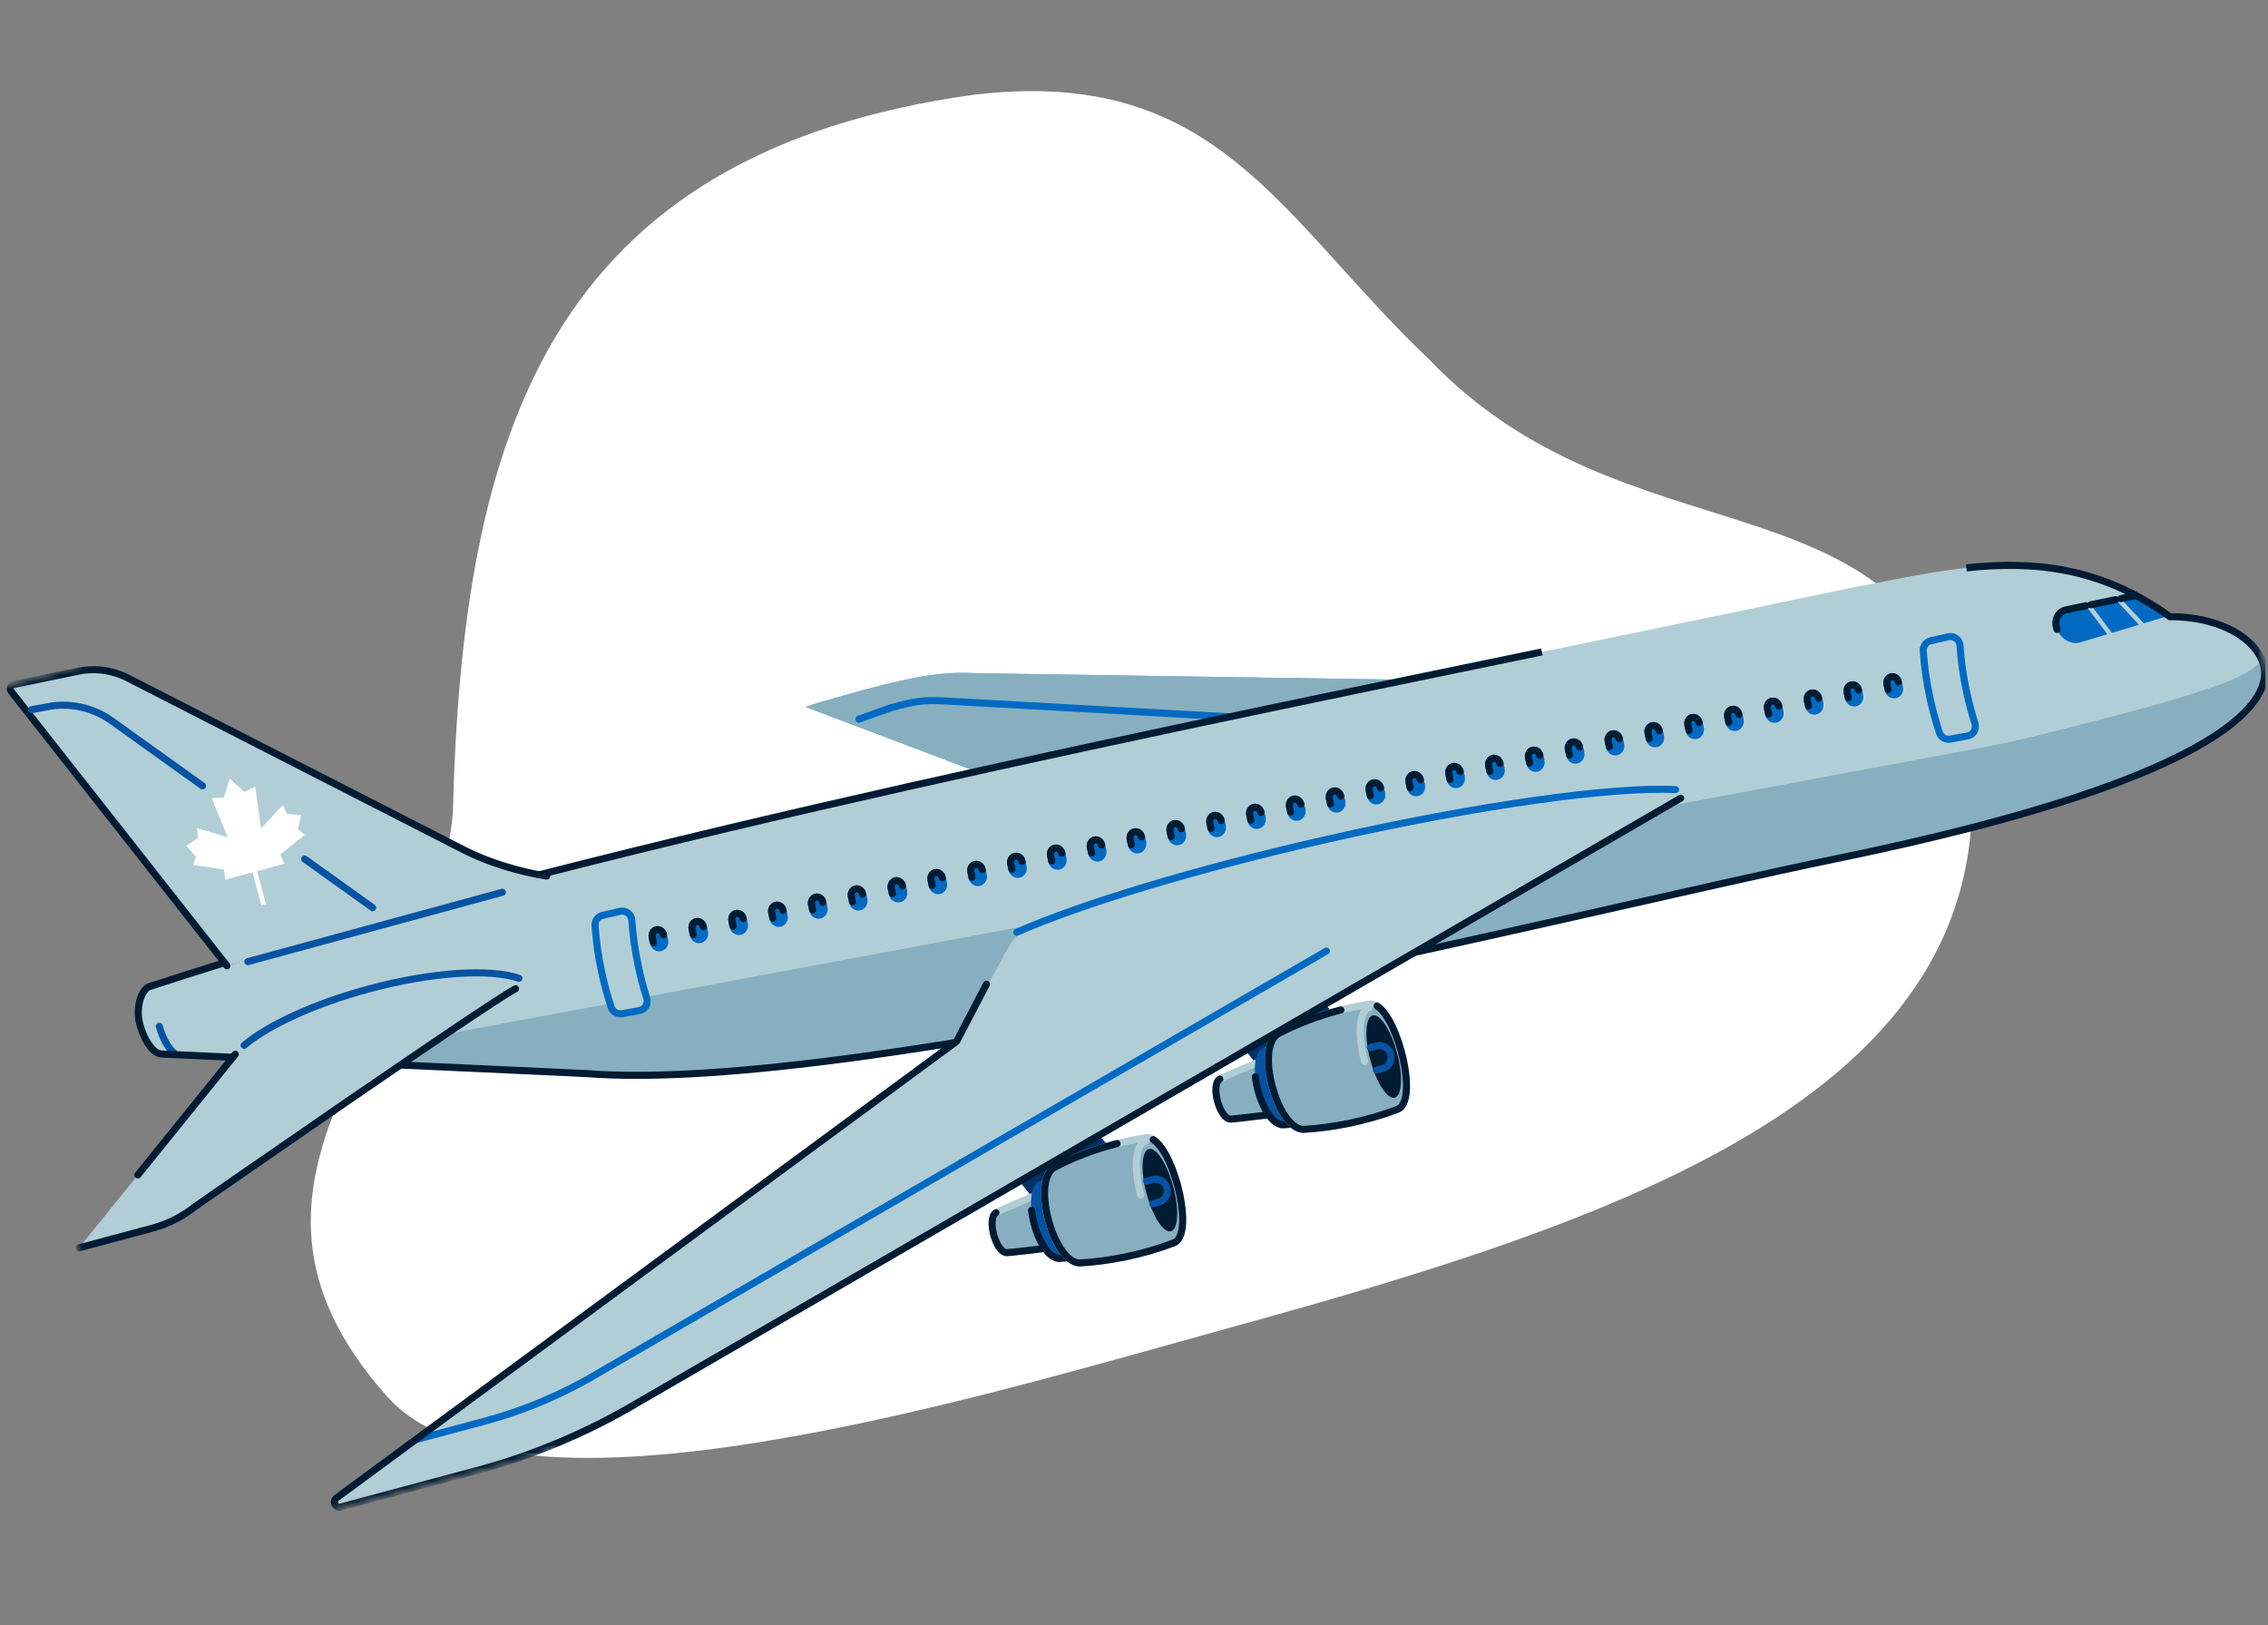 <svg width="321" height="230" viewBox="0 0 321 230" fill="none" xmlns="http://www.w3.org/2000/svg">
<rect x="0" y="0" width="321" height="230" fill="#808080" stroke="none"/>
<g clip-path="url(#clip0_705_2125)">
<path fill-rule="evenodd" clip-rule="evenodd" d="M137.893 13.398C77.436 21.747 65.425 61.706 64.098 115.01C61.535 144.384 26.947 166.285 54.721 197.553C72.83 217.931 138.39 197.725 174.601 187.745C232.048 171.915 288.182 153.121 277.895 101.239C268.04 66.477 230.015 79.812 202.365 50.955C181.003 30.637 172.355 9.328 137.893 13.398Z" fill="white"/>
<mask id="mask0_705_2125" style="mask-type:luminance" maskUnits="userSpaceOnUse" x="-10" y="16" width="343" height="205">
<path d="M299.855 16.867L-9.563 99.775L22.725 220.276L332.144 137.367L299.855 16.867Z" fill="white"/>
</mask>
<g mask="url(#mask0_705_2125)">
<path d="M238.024 96.8L138.404 95.272C133.79 95.034 130.162 95.513 122.056 97.685C122.056 97.685 113.765 99.965 114.054 100.06L153.695 115.067L150.285 120.309L238.02 96.801L238.024 96.8Z" fill="#51B5E0"/>
<path d="M238.024 96.8L138.404 95.272C133.79 95.034 130.162 95.513 122.056 97.685C122.056 97.685 113.765 99.965 114.054 100.06L153.695 115.067L150.285 120.309L238.02 96.801L238.024 96.8Z" fill="#87AFBF"/>
<path d="M196.873 102.726L133.745 99.196C130.52 99.031 129.422 99.263 126.145 100.141L121.562 101.772" stroke="#006AC3" stroke-linecap="round" stroke-linejoin="round"/>
<path d="M153.695 115.07L150.286 120.313" stroke="#001B32" stroke-linecap="round" stroke-linejoin="round"/>
<path d="M320.243 93.674C318.754 89.73 313.32 87.243 307.11 87.267C291.458 75.976 276.39 80.53 261.361 83.314C189.853 98.417 88.503 117.497 21.068 139.651C20.116 140.034 19.113 142.435 19.79 144.964C20.285 146.811 21.108 148.051 21.802 148.688C22.129 148.987 22.551 149.149 22.989 149.169C28.74 149.433 82.969 151.927 82.969 151.927C121.719 155.01 222.21 129.269 259.943 121.514C316.451 109.903 322.091 98.576 320.24 93.675" fill="#B1CED6"/>
<path d="M319.991 93.198C319.53 96.097 306.138 99.675 288.221 104.121C285.724 104.742 283.209 105.285 280.679 105.76L43.212 150.06C61.612 150.865 82.866 151.796 82.866 151.796C121.617 154.88 222.033 129.151 259.841 121.383C316.349 109.775 322.348 98.149 320.137 93.544C320.092 93.425 320.044 93.311 319.994 93.197" fill="#87AFBF"/>
<path d="M307.001 87.138L302.304 84.27L300.157 84.711L303.42 88.208L307.001 87.138Z" fill="#006AC3"/>
<path d="M295.922 85.584L298.914 89.56L302.742 88.413L299.427 84.862L295.922 85.584Z" fill="#006AC3"/>
<path d="M292.477 86.291C291.256 86.542 290.663 87.786 291.147 89.075C291.66 90.436 293.164 91.279 294.41 90.908L298.26 89.756L295.23 85.728L292.478 86.294L292.477 86.291Z" fill="#006AC3"/>
<path d="M302.304 84.27L300.158 84.715" stroke="#001B32" stroke-linecap="round" stroke-linejoin="round"/>
<path d="M299.427 84.862L295.922 85.584" stroke="#001B32" stroke-linecap="round" stroke-linejoin="round"/>
<path d="M295.229 85.725L292.477 86.29C291.256 86.542 290.66 87.787 291.147 89.075" stroke="#001B32" stroke-linecap="round" stroke-linejoin="round"/>
<path d="M93.458 134.121C93.016 134.212 92.577 133.888 92.473 133.396L92.309 132.624C92.206 132.135 92.482 131.665 92.924 131.574C93.366 131.483 93.805 131.806 93.909 132.298L94.072 133.071C94.176 133.56 93.9 134.03 93.458 134.121Z" fill="#006AC3"/>
<path d="M93.458 134.121C93.016 134.212 92.577 133.888 92.473 133.396L92.309 132.624C92.206 132.135 92.482 131.665 92.924 131.574C93.366 131.483 93.805 131.806 93.909 132.298L94.072 133.071C94.176 133.56 93.9 134.03 93.458 134.121Z" stroke="#006AC3" stroke-linecap="round" stroke-linejoin="round"/>
<path d="M99.098 132.964C98.656 133.055 98.218 132.732 98.113 132.24L97.95 131.467C97.846 130.978 98.122 130.508 98.564 130.417C99.007 130.326 99.445 130.65 99.549 131.142L99.713 131.914C99.817 132.403 99.54 132.873 99.098 132.964Z" fill="#006AC3"/>
<path d="M99.098 132.964C98.656 133.055 98.218 132.732 98.113 132.24L97.95 131.467C97.846 130.978 98.122 130.508 98.564 130.417C99.007 130.326 99.445 130.65 99.549 131.142L99.713 131.914C99.817 132.403 99.54 132.873 99.098 132.964Z" stroke="#006AC3" stroke-linecap="round" stroke-linejoin="round"/>
<path d="M104.736 131.812C104.294 131.903 103.855 131.579 103.751 131.087L103.588 130.315C103.484 129.826 103.76 129.356 104.202 129.265C104.644 129.174 105.083 129.497 105.187 129.989L105.35 130.762C105.454 131.251 105.178 131.721 104.736 131.812Z" fill="#006AC3"/>
<path d="M104.736 131.812C104.294 131.903 103.855 131.579 103.751 131.087L103.588 130.315C103.484 129.826 103.76 129.356 104.202 129.265C104.644 129.174 105.083 129.497 105.187 129.989L105.35 130.762C105.454 131.251 105.178 131.721 104.736 131.812Z" stroke="#006AC3" stroke-linecap="round" stroke-linejoin="round"/>
<path d="M110.373 130.656C109.931 130.747 109.492 130.423 109.388 129.931L109.224 129.159C109.121 128.67 109.397 128.2 109.839 128.109C110.281 128.018 110.72 128.342 110.824 128.834L110.987 129.606C111.091 130.095 110.815 130.565 110.373 130.656Z" fill="#006AC3"/>
<path d="M110.373 130.656C109.931 130.747 109.492 130.423 109.388 129.931L109.224 129.159C109.121 128.67 109.397 128.2 109.839 128.109C110.281 128.018 110.72 128.342 110.824 128.834L110.987 129.606C111.091 130.095 110.815 130.565 110.373 130.656Z" stroke="#006AC3" stroke-linecap="round" stroke-linejoin="round"/>
<path d="M116.01 129.5C115.568 129.591 115.129 129.268 115.025 128.776L114.862 128.003C114.758 127.514 115.034 127.044 115.476 126.953C115.918 126.863 116.357 127.186 116.461 127.678L116.624 128.45C116.728 128.939 116.452 129.409 116.01 129.5Z" fill="#006AC3"/>
<path d="M116.01 129.5C115.568 129.591 115.129 129.268 115.025 128.776L114.862 128.003C114.758 127.514 115.034 127.044 115.476 126.953C115.918 126.863 116.357 127.186 116.461 127.678L116.624 128.45C116.728 128.939 116.452 129.409 116.01 129.5Z" stroke="#006AC3" stroke-linecap="round" stroke-linejoin="round"/>
<path d="M121.647 128.345C121.205 128.436 120.766 128.112 120.662 127.62L120.498 126.848C120.395 126.359 120.671 125.889 121.113 125.798C121.555 125.707 121.994 126.03 122.098 126.522L122.261 127.295C122.365 127.784 122.089 128.254 121.647 128.345Z" fill="#006AC3"/>
<path d="M121.647 128.345C121.205 128.436 120.766 128.112 120.662 127.62L120.498 126.848C120.395 126.359 120.671 125.889 121.113 125.798C121.555 125.707 121.994 126.03 122.098 126.522L122.261 127.295C122.365 127.784 122.089 128.254 121.647 128.345Z" stroke="#006AC3" stroke-linecap="round" stroke-linejoin="round"/>
<path d="M127.285 127.192C126.842 127.283 126.404 126.96 126.299 126.468L126.136 125.695C126.032 125.206 126.309 124.736 126.751 124.645C127.193 124.554 127.631 124.878 127.736 125.37L127.899 126.142C128.003 126.631 127.727 127.101 127.285 127.192Z" fill="#006AC3"/>
<path d="M127.285 127.192C126.842 127.283 126.404 126.96 126.299 126.468L126.136 125.695C126.032 125.206 126.309 124.736 126.751 124.645C127.193 124.554 127.631 124.878 127.736 125.37L127.899 126.142C128.003 126.631 127.727 127.101 127.285 127.192Z" stroke="#006AC3" stroke-linecap="round" stroke-linejoin="round"/>
<path d="M132.922 126.037C132.479 126.127 132.041 125.804 131.936 125.312L131.773 124.539C131.669 124.051 131.946 123.581 132.388 123.49C132.83 123.399 133.268 123.722 133.373 124.214L133.536 124.987C133.64 125.475 133.364 125.946 132.922 126.037Z" fill="#006AC3"/>
<path d="M132.922 126.037C132.479 126.127 132.041 125.804 131.936 125.312L131.773 124.539C131.669 124.051 131.946 123.581 132.388 123.49C132.83 123.399 133.268 123.722 133.373 124.214L133.536 124.987C133.64 125.475 133.364 125.946 132.922 126.037Z" stroke="#006AC3" stroke-linecap="round" stroke-linejoin="round"/>
<path d="M138.559 124.881C138.117 124.972 137.678 124.648 137.573 124.156L137.41 123.384C137.306 122.895 137.583 122.425 138.025 122.334C138.467 122.243 138.905 122.566 139.01 123.058L139.173 123.831C139.277 124.32 139.001 124.79 138.559 124.881Z" fill="#006AC3"/>
<path d="M138.559 124.881C138.117 124.972 137.678 124.648 137.573 124.156L137.41 123.384C137.306 122.895 137.583 122.425 138.025 122.334C138.467 122.243 138.905 122.566 139.01 123.058L139.173 123.831C139.277 124.32 139.001 124.79 138.559 124.881Z" stroke="#006AC3" stroke-linecap="round" stroke-linejoin="round"/>
<path d="M144.199 123.724C143.757 123.815 143.318 123.492 143.214 123L143.051 122.227C142.947 121.738 143.223 121.268 143.665 121.177C144.107 121.086 144.546 121.41 144.65 121.902L144.813 122.674C144.917 123.163 144.641 123.633 144.199 123.724Z" fill="#006AC3"/>
<path d="M144.199 123.724C143.757 123.815 143.318 123.492 143.214 123L143.051 122.227C142.947 121.738 143.223 121.268 143.665 121.177C144.107 121.086 144.546 121.41 144.65 121.902L144.813 122.674C144.917 123.163 144.641 123.633 144.199 123.724Z" stroke="#006AC3" stroke-linecap="round" stroke-linejoin="round"/>
<path d="M149.837 122.572C149.395 122.663 148.956 122.339 148.851 121.847L148.688 121.075C148.585 120.586 148.861 120.116 149.303 120.025C149.745 119.934 150.183 120.257 150.288 120.749L150.451 121.522C150.555 122.011 150.279 122.481 149.837 122.572Z" fill="#006AC3"/>
<path d="M149.837 122.572C149.395 122.663 148.956 122.339 148.851 121.847L148.688 121.075C148.585 120.586 148.861 120.116 149.303 120.025C149.745 119.934 150.183 120.257 150.288 120.749L150.451 121.522C150.555 122.011 150.279 122.481 149.837 122.572Z" stroke="#006AC3" stroke-linecap="round" stroke-linejoin="round"/>
<path d="M155.474 121.416C155.031 121.507 154.593 121.184 154.488 120.692L154.325 119.919C154.221 119.43 154.498 118.96 154.94 118.869C155.382 118.778 155.82 119.102 155.925 119.594L156.088 120.366C156.192 120.855 155.916 121.325 155.474 121.416Z" fill="#006AC3"/>
<path d="M155.474 121.416C155.031 121.507 154.593 121.184 154.488 120.692L154.325 119.919C154.221 119.43 154.498 118.96 154.94 118.869C155.382 118.778 155.82 119.102 155.925 119.594L156.088 120.366C156.192 120.855 155.916 121.325 155.474 121.416Z" stroke="#006AC3" stroke-linecap="round" stroke-linejoin="round"/>
<path d="M161.111 120.26C160.668 120.351 160.23 120.028 160.125 119.536L159.962 118.763C159.858 118.275 160.135 117.804 160.577 117.714C161.019 117.623 161.457 117.946 161.562 118.438L161.725 119.211C161.829 119.699 161.553 120.17 161.111 120.26Z" fill="#006AC3"/>
<path d="M161.111 120.26C160.668 120.351 160.23 120.028 160.125 119.536L159.962 118.763C159.858 118.275 160.135 117.804 160.577 117.714C161.019 117.623 161.457 117.946 161.562 118.438L161.725 119.211C161.829 119.699 161.553 120.17 161.111 120.26Z" stroke="#006AC3" stroke-linecap="round" stroke-linejoin="round"/>
<path d="M166.748 119.105C166.305 119.196 165.867 118.872 165.762 118.38L165.599 117.608C165.495 117.119 165.772 116.649 166.214 116.558C166.656 116.467 167.094 116.79 167.199 117.282L167.362 118.055C167.466 118.544 167.19 119.014 166.748 119.105Z" fill="#006AC3"/>
<path d="M166.748 119.105C166.305 119.196 165.867 118.872 165.762 118.38L165.599 117.608C165.495 117.119 165.772 116.649 166.214 116.558C166.656 116.467 167.094 116.79 167.199 117.282L167.362 118.055C167.466 118.544 167.19 119.014 166.748 119.105Z" stroke="#006AC3" stroke-linecap="round" stroke-linejoin="round"/>
<path d="M172.385 117.952C171.943 118.043 171.505 117.72 171.4 117.228L171.237 116.455C171.133 115.967 171.41 115.496 171.852 115.405C172.294 115.315 172.735 115.637 172.837 116.13L173 116.903C173.104 117.391 172.828 117.861 172.385 117.952Z" fill="#006AC3"/>
<path d="M172.385 117.952C171.943 118.043 171.505 117.72 171.4 117.228L171.237 116.455C171.133 115.967 171.41 115.496 171.852 115.405C172.294 115.315 172.735 115.637 172.837 116.13L173 116.903C173.104 117.391 172.828 117.861 172.385 117.952Z" stroke="#006AC3" stroke-linecap="round" stroke-linejoin="round"/>
<path d="M178.023 116.797C177.58 116.888 177.142 116.564 177.037 116.072L176.874 115.3C176.77 114.811 177.047 114.341 177.489 114.25C177.931 114.159 178.372 114.481 178.474 114.974L178.637 115.747C178.741 116.236 178.465 116.706 178.023 116.797Z" fill="#006AC3"/>
<path d="M178.023 116.797C177.58 116.888 177.142 116.564 177.037 116.072L176.874 115.3C176.77 114.811 177.047 114.341 177.489 114.25C177.931 114.159 178.372 114.481 178.474 114.974L178.637 115.747C178.741 116.236 178.465 116.706 178.023 116.797Z" stroke="#006AC3" stroke-linecap="round" stroke-linejoin="round"/>
<path d="M183.66 115.641C183.217 115.732 182.779 115.408 182.674 114.916L182.511 114.144C182.407 113.655 182.684 113.185 183.126 113.094C183.568 113.003 184.009 113.326 184.111 113.819L184.274 114.591C184.378 115.08 184.102 115.55 183.66 115.641Z" fill="#006AC3"/>
<path d="M183.66 115.641C183.217 115.732 182.779 115.408 182.674 114.916L182.511 114.144C182.407 113.655 182.684 113.185 183.126 113.094C183.568 113.003 184.009 113.326 184.111 113.819L184.274 114.591C184.378 115.08 184.102 115.55 183.66 115.641Z" stroke="#006AC3" stroke-linecap="round" stroke-linejoin="round"/>
<path d="M189.3 114.484C188.857 114.575 188.419 114.252 188.314 113.76L188.151 112.987C188.047 112.499 188.324 112.028 188.766 111.938C189.208 111.847 189.65 112.169 189.751 112.662L189.914 113.435C190.018 113.923 189.742 114.393 189.3 114.484Z" fill="#006AC3"/>
<path d="M189.3 114.484C188.857 114.575 188.419 114.252 188.314 113.76L188.151 112.987C188.047 112.499 188.324 112.028 188.766 111.938C189.208 111.847 189.65 112.169 189.751 112.662L189.914 113.435C190.018 113.923 189.742 114.393 189.3 114.484Z" stroke="#006AC3" stroke-linecap="round" stroke-linejoin="round"/>
<path d="M194.938 113.332C194.495 113.423 194.057 113.099 193.952 112.607L193.789 111.835C193.685 111.346 193.962 110.876 194.404 110.785C194.846 110.694 195.287 111.017 195.389 111.51L195.552 112.282C195.656 112.771 195.38 113.241 194.938 113.332Z" fill="#006AC3"/>
<path d="M194.938 113.332C194.495 113.423 194.057 113.099 193.952 112.607L193.789 111.835C193.685 111.346 193.962 110.876 194.404 110.785C194.846 110.694 195.287 111.017 195.389 111.51L195.552 112.282C195.656 112.771 195.38 113.241 194.938 113.332Z" stroke="#006AC3" stroke-linecap="round" stroke-linejoin="round"/>
<path d="M200.575 112.176C200.132 112.267 199.694 111.944 199.589 111.452L199.426 110.679C199.322 110.19 199.599 109.72 200.041 109.629C200.483 109.538 200.924 109.861 201.026 110.354L201.189 111.126C201.293 111.615 201.017 112.085 200.575 112.176Z" fill="#006AC3"/>
<path d="M200.575 112.176C200.132 112.267 199.694 111.944 199.589 111.452L199.426 110.679C199.322 110.19 199.599 109.72 200.041 109.629C200.483 109.538 200.924 109.861 201.026 110.354L201.189 111.126C201.293 111.615 201.017 112.085 200.575 112.176Z" stroke="#006AC3" stroke-linecap="round" stroke-linejoin="round"/>
<path d="M206.212 111.021C205.769 111.112 205.331 110.788 205.226 110.296L205.063 109.524C204.959 109.035 205.236 108.565 205.678 108.474C206.12 108.383 206.561 108.705 206.663 109.198L206.826 109.971C206.93 110.46 206.654 110.93 206.212 111.021Z" fill="#006AC3"/>
<path d="M206.212 111.021C205.769 111.112 205.331 110.788 205.226 110.296L205.063 109.524C204.959 109.035 205.236 108.565 205.678 108.474C206.12 108.383 206.561 108.705 206.663 109.198L206.826 109.971C206.93 110.46 206.654 110.93 206.212 111.021Z" stroke="#006AC3" stroke-linecap="round" stroke-linejoin="round"/>
<path d="M211.849 109.865C211.406 109.956 210.968 109.632 210.863 109.14L210.7 108.368C210.596 107.879 210.873 107.409 211.315 107.318C211.757 107.227 212.198 107.55 212.3 108.042L212.463 108.815C212.567 109.304 212.291 109.774 211.849 109.865Z" fill="#006AC3"/>
<path d="M211.849 109.865C211.406 109.956 210.968 109.632 210.863 109.14L210.7 108.368C210.596 107.879 210.873 107.409 211.315 107.318C211.757 107.227 212.198 107.55 212.3 108.042L212.463 108.815C212.567 109.304 212.291 109.774 211.849 109.865Z" stroke="#006AC3" stroke-linecap="round" stroke-linejoin="round"/>
<path d="M217.486 108.709C217.043 108.8 216.605 108.477 216.5 107.985L216.337 107.212C216.233 106.723 216.51 106.253 216.952 106.162C217.394 106.071 217.835 106.394 217.937 106.887L218.1 107.659C218.204 108.148 217.928 108.618 217.486 108.709Z" fill="#006AC3"/>
<path d="M217.486 108.709C217.043 108.8 216.605 108.477 216.5 107.985L216.337 107.212C216.233 106.723 216.51 106.253 216.952 106.162C217.394 106.071 217.835 106.394 217.937 106.887L218.1 107.659C218.204 108.148 217.928 108.618 217.486 108.709Z" stroke="#006AC3" stroke-linecap="round" stroke-linejoin="round"/>
<path d="M223.123 107.557C222.681 107.648 222.243 107.324 222.138 106.832L221.975 106.06C221.871 105.571 222.148 105.101 222.59 105.01C223.032 104.919 223.473 105.241 223.575 105.734L223.738 106.507C223.842 106.996 223.566 107.466 223.123 107.557Z" fill="#006AC3"/>
<path d="M223.123 107.557C222.681 107.648 222.243 107.324 222.138 106.832L221.975 106.06C221.871 105.571 222.148 105.101 222.59 105.01C223.032 104.919 223.473 105.241 223.575 105.734L223.738 106.507C223.842 106.996 223.566 107.466 223.123 107.557Z" stroke="#006AC3" stroke-linecap="round" stroke-linejoin="round"/>
<path d="M228.764 106.4C228.321 106.491 227.883 106.168 227.778 105.676L227.615 104.903C227.511 104.414 227.788 103.944 228.23 103.853C228.672 103.762 229.113 104.085 229.215 104.578L229.378 105.35C229.482 105.839 229.206 106.309 228.764 106.4Z" fill="#006AC3"/>
<path d="M228.764 106.4C228.321 106.491 227.883 106.168 227.778 105.676L227.615 104.903C227.511 104.414 227.788 103.944 228.23 103.853C228.672 103.762 229.113 104.085 229.215 104.578L229.378 105.35C229.482 105.839 229.206 106.309 228.764 106.4Z" stroke="#006AC3" stroke-linecap="round" stroke-linejoin="round"/>
<path d="M234.4 105.245C233.958 105.335 233.52 105.012 233.415 104.52L233.252 103.747C233.148 103.259 233.425 102.789 233.867 102.698C234.309 102.607 234.75 102.929 234.852 103.422L235.015 104.195C235.119 104.683 234.843 105.154 234.4 105.245Z" fill="#006AC3"/>
<path d="M234.4 105.245C233.958 105.335 233.52 105.012 233.415 104.52L233.252 103.747C233.148 103.259 233.425 102.789 233.867 102.698C234.309 102.607 234.75 102.929 234.852 103.422L235.015 104.195C235.119 104.683 234.843 105.154 234.4 105.245Z" stroke="#006AC3" stroke-linecap="round" stroke-linejoin="round"/>
<path d="M240.038 104.089C239.595 104.18 239.157 103.856 239.052 103.364L238.889 102.592C238.785 102.103 239.062 101.633 239.504 101.542C239.946 101.451 240.387 101.774 240.489 102.266L240.652 103.039C240.756 103.528 240.48 103.998 240.038 104.089Z" fill="#006AC3"/>
<path d="M240.038 104.089C239.595 104.18 239.157 103.856 239.052 103.364L238.889 102.592C238.785 102.103 239.062 101.633 239.504 101.542C239.946 101.451 240.387 101.774 240.489 102.266L240.652 103.039C240.756 103.528 240.48 103.998 240.038 104.089Z" stroke="#006AC3" stroke-linecap="round" stroke-linejoin="round"/>
<path d="M245.675 102.936C245.233 103.027 244.795 102.704 244.69 102.212L244.527 101.439C244.423 100.951 244.7 100.48 245.142 100.39C245.584 100.299 246.025 100.621 246.127 101.114L246.29 101.887C246.394 102.375 246.118 102.845 245.675 102.936Z" fill="#006AC3"/>
<path d="M245.675 102.936C245.233 103.027 244.795 102.704 244.69 102.212L244.527 101.439C244.423 100.951 244.7 100.48 245.142 100.39C245.584 100.299 246.025 100.621 246.127 101.114L246.29 101.887C246.394 102.375 246.118 102.845 245.675 102.936Z" stroke="#006AC3" stroke-linecap="round" stroke-linejoin="round"/>
<path d="M251.312 101.781C250.87 101.872 250.432 101.548 250.327 101.056L250.164 100.284C250.06 99.795 250.337 99.325 250.779 99.234C251.221 99.143 251.662 99.466 251.764 99.958L251.927 100.731C252.031 101.22 251.755 101.69 251.312 101.781Z" fill="#006AC3"/>
<path d="M251.312 101.781C250.87 101.872 250.432 101.548 250.327 101.056L250.164 100.284C250.06 99.795 250.337 99.325 250.779 99.234C251.221 99.143 251.662 99.466 251.764 99.958L251.927 100.731C252.031 101.22 251.755 101.69 251.312 101.781Z" stroke="#006AC3" stroke-linecap="round" stroke-linejoin="round"/>
<path d="M256.949 100.625C256.507 100.716 256.069 100.393 255.964 99.9L255.801 99.128C255.697 98.639 255.974 98.169 256.416 98.078C256.858 97.987 257.299 98.31 257.401 98.803L257.564 99.575C257.668 100.064 257.392 100.534 256.949 100.625Z" fill="#006AC3"/>
<path d="M256.949 100.625C256.507 100.716 256.069 100.393 255.964 99.9L255.801 99.128C255.697 98.639 255.974 98.169 256.416 98.078C256.858 97.987 257.299 98.31 257.401 98.803L257.564 99.575C257.668 100.064 257.392 100.534 256.949 100.625Z" stroke="#006AC3" stroke-linecap="round" stroke-linejoin="round"/>
<path d="M262.586 99.469C262.144 99.56 261.706 99.237 261.601 98.745L261.438 97.972C261.334 97.484 261.611 97.013 262.053 96.922C262.495 96.832 262.936 97.154 263.038 97.647L263.201 98.419C263.305 98.908 263.029 99.378 262.586 99.469Z" fill="#006AC3"/>
<path d="M262.586 99.469C262.144 99.56 261.706 99.237 261.601 98.745L261.438 97.972C261.334 97.484 261.611 97.013 262.053 96.922C262.495 96.832 262.936 97.154 263.038 97.647L263.201 98.419C263.305 98.908 263.029 99.378 262.586 99.469Z" stroke="#006AC3" stroke-linecap="round" stroke-linejoin="round"/>
<path d="M268.224 98.317C267.782 98.408 267.344 98.084 267.239 97.592L267.076 96.82C266.972 96.331 267.248 95.861 267.691 95.77C268.133 95.679 268.574 96.002 268.676 96.495L268.839 97.267C268.943 97.756 268.666 98.226 268.224 98.317Z" fill="#006AC3"/>
<path d="M268.224 98.317C267.782 98.408 267.344 98.084 267.239 97.592L267.076 96.82C266.972 96.331 267.248 95.861 267.691 95.77C268.133 95.679 268.574 96.002 268.676 96.495L268.839 97.267C268.943 97.756 268.666 98.226 268.224 98.317Z" stroke="#006AC3" stroke-linecap="round" stroke-linejoin="round"/>
<path d="M92.473 133.399L92.31 132.627C92.207 132.138 92.483 131.668 92.925 131.577C93.367 131.486 93.806 131.813 93.91 132.302" stroke="#001B32" stroke-linecap="round" stroke-linejoin="round"/>
<path d="M98.114 132.243L97.951 131.47C97.847 130.982 98.123 130.511 98.565 130.42C99.007 130.33 99.446 130.656 99.55 131.145" stroke="#001B32" stroke-linecap="round" stroke-linejoin="round"/>
<path d="M103.751 131.087L103.588 130.315C103.484 129.826 103.76 129.356 104.202 129.265C104.644 129.174 105.083 129.5 105.187 129.989" stroke="#001B32" stroke-linecap="round" stroke-linejoin="round"/>
<path d="M109.388 129.931L109.225 129.159C109.121 128.67 109.397 128.2 109.839 128.109C110.281 128.018 110.72 128.345 110.824 128.834" stroke="#001B32" stroke-linecap="round" stroke-linejoin="round"/>
<path d="M115.025 128.779L114.862 128.006C114.759 127.518 115.035 127.048 115.477 126.957C115.919 126.866 116.358 127.192 116.462 127.681" stroke="#001B32" stroke-linecap="round" stroke-linejoin="round"/>
<path d="M120.662 127.623L120.499 126.851C120.395 126.362 120.672 125.892 121.114 125.801C121.556 125.71 121.995 126.037 122.099 126.525" stroke="#001B32" stroke-linecap="round" stroke-linejoin="round"/>
<path d="M126.299 126.468L126.136 125.695C126.032 125.206 126.309 124.736 126.751 124.645C127.193 124.554 127.632 124.881 127.736 125.37" stroke="#001B32" stroke-linecap="round" stroke-linejoin="round"/>
<path d="M131.936 125.312L131.773 124.539C131.67 124.051 131.946 123.58 132.388 123.49C132.83 123.399 133.269 123.725 133.373 124.214" stroke="#001B32" stroke-linecap="round" stroke-linejoin="round"/>
<path d="M137.574 124.16L137.411 123.387C137.307 122.898 137.584 122.428 138.026 122.337C138.468 122.246 138.907 122.573 139.011 123.062" stroke="#001B32" stroke-linecap="round" stroke-linejoin="round"/>
<path d="M143.214 123.003L143.051 122.23C142.947 121.742 143.224 121.272 143.666 121.181C144.108 121.09 144.547 121.416 144.651 121.905" stroke="#001B32" stroke-linecap="round" stroke-linejoin="round"/>
<path d="M148.851 121.847L148.688 121.075C148.584 120.586 148.861 120.116 149.303 120.025C149.745 119.934 150.184 120.261 150.288 120.749" stroke="#001B32" stroke-linecap="round" stroke-linejoin="round"/>
<path d="M154.488 120.692L154.325 119.919C154.221 119.43 154.498 118.96 154.94 118.869C155.382 118.778 155.821 119.105 155.925 119.594" stroke="#001B32" stroke-linecap="round" stroke-linejoin="round"/>
<path d="M160.126 119.536L159.962 118.763C159.859 118.275 160.135 117.804 160.577 117.714C161.019 117.623 161.458 117.949 161.562 118.438" stroke="#001B32" stroke-linecap="round" stroke-linejoin="round"/>
<path d="M165.763 118.383L165.6 117.611C165.496 117.122 165.773 116.652 166.215 116.561C166.657 116.47 167.096 116.797 167.2 117.286" stroke="#001B32" stroke-linecap="round" stroke-linejoin="round"/>
<path d="M171.4 117.228L171.237 116.455C171.136 115.966 171.41 115.496 171.852 115.405C172.294 115.315 172.733 115.641 172.837 116.13" stroke="#001B32" stroke-linecap="round" stroke-linejoin="round"/>
<path d="M177.037 116.072L176.874 115.3C176.773 114.81 177.047 114.341 177.489 114.25C177.931 114.159 178.37 114.485 178.474 114.974" stroke="#001B32" stroke-linecap="round" stroke-linejoin="round"/>
<path d="M182.674 114.916L182.511 114.144C182.411 113.654 182.684 113.185 183.126 113.094C183.568 113.003 184.007 113.33 184.111 113.819" stroke="#001B32" stroke-linecap="round" stroke-linejoin="round"/>
<path d="M188.315 113.763L188.152 112.991C188.048 112.502 188.325 112.032 188.767 111.941C189.209 111.85 189.648 112.176 189.752 112.665" stroke="#001B32" stroke-linecap="round" stroke-linejoin="round"/>
<path d="M193.952 112.607L193.789 111.835C193.689 111.345 193.962 110.876 194.404 110.785C194.846 110.694 195.285 111.021 195.389 111.51" stroke="#001B32" stroke-linecap="round" stroke-linejoin="round"/>
<path d="M199.589 111.452L199.426 110.679C199.326 110.19 199.599 109.72 200.041 109.629C200.483 109.538 200.922 109.865 201.026 110.354" stroke="#001B32" stroke-linecap="round" stroke-linejoin="round"/>
<path d="M205.226 110.296L205.063 109.524C204.963 109.034 205.236 108.565 205.678 108.474C206.12 108.383 206.559 108.709 206.663 109.198" stroke="#001B32" stroke-linecap="round" stroke-linejoin="round"/>
<path d="M210.864 109.144L210.701 108.371C210.6 107.881 210.874 107.412 211.316 107.321C211.758 107.23 212.197 107.557 212.301 108.046" stroke="#001B32" stroke-linecap="round" stroke-linejoin="round"/>
<path d="M216.501 107.988L216.338 107.215C216.237 106.726 216.511 106.256 216.953 106.166C217.395 106.075 217.834 106.401 217.938 106.89" stroke="#001B32" stroke-linecap="round" stroke-linejoin="round"/>
<path d="M222.138 106.832L221.975 106.06C221.871 105.571 222.147 105.101 222.59 105.01C223.032 104.919 223.471 105.246 223.575 105.734" stroke="#001B32" stroke-linecap="round" stroke-linejoin="round"/>
<path d="M227.775 105.677L227.612 104.904C227.511 104.414 227.785 103.945 228.227 103.854C228.669 103.763 229.108 104.09 229.212 104.579" stroke="#001B32" stroke-linecap="round" stroke-linejoin="round"/>
<path d="M233.416 104.523L233.253 103.751C233.152 103.261 233.426 102.792 233.868 102.701C234.31 102.61 234.749 102.937 234.853 103.425" stroke="#001B32" stroke-linecap="round" stroke-linejoin="round"/>
<path d="M239.053 103.368L238.89 102.595C238.789 102.105 239.063 101.636 239.505 101.545C239.947 101.454 240.386 101.781 240.49 102.27" stroke="#001B32" stroke-linecap="round" stroke-linejoin="round"/>
<path d="M244.69 102.212L244.527 101.439C244.426 100.95 244.7 100.48 245.142 100.39C245.584 100.299 246.023 100.625 246.127 101.114" stroke="#001B32" stroke-linecap="round" stroke-linejoin="round"/>
<path d="M250.327 101.056L250.164 100.284C250.063 99.794 250.336 99.325 250.779 99.234C251.221 99.143 251.66 99.469 251.764 99.958" stroke="#001B32" stroke-linecap="round" stroke-linejoin="round"/>
<path d="M255.965 99.904L255.802 99.131C255.698 98.642 255.974 98.172 256.417 98.081C256.859 97.99 257.298 98.317 257.402 98.806" stroke="#001B32" stroke-linecap="round" stroke-linejoin="round"/>
<path d="M261.602 98.748L261.439 97.975C261.338 97.486 261.611 97.017 262.054 96.926C262.496 96.835 262.935 97.161 263.039 97.65" stroke="#001B32" stroke-linecap="round" stroke-linejoin="round"/>
<path d="M267.239 97.592L267.076 96.82C266.975 96.33 267.248 95.861 267.691 95.77C268.133 95.679 268.572 96.006 268.676 96.494" stroke="#001B32" stroke-linecap="round" stroke-linejoin="round"/>
<path d="M22.552 145.24C23.047 147.087 23.869 148.327 24.564 148.964" stroke="#0553A2" stroke-linecap="round" stroke-linejoin="round"/>
<path d="M218.233 92.259C152.898 105.709 75.81 121.666 21.068 139.651C20.116 140.034 19.113 142.435 19.79 144.964C20.285 146.811 21.108 148.051 21.802 148.688C22.129 148.986 22.554 149.148 22.992 149.168C28.743 149.432 82.972 151.926 82.972 151.926C121.723 155.01 222.213 129.268 259.947 121.513C316.455 109.905 322.094 98.575 320.243 93.674C318.754 89.73 313.32 87.243 307.11 87.267C297.328 80.21 287.772 79.344 278.312 80.363" stroke="#001B32" stroke-miterlimit="10"/>
<path d="M65.696 120.295L18.377 96.098C16.171 94.894 13.562 94.481 11.204 94.965L1.908 96.874C1.478 96.961 1.296 97.479 1.572 97.828L32.112 136.671C46.759 132.478 62.721 128.308 79.418 124.206C74.668 123.815 69.963 122.479 65.696 120.295Z" fill="#B1CED6"/>
<path d="M77.38 123.98C73.54 123.377 69.164 122.073 65.694 120.299L18.377 96.098C16.171 94.894 13.562 94.481 11.204 94.965L1.933 96.867C1.494 96.957 1.305 97.49 1.587 97.848L32.112 136.671" stroke="#001B32" stroke-linecap="round" stroke-linejoin="round"/>
<path d="M43.122 121.567L52.743 128.453" stroke="#0553A2" stroke-linecap="round" stroke-linejoin="round"/>
<path d="M4.484 100.433L6.765 100.012C9.799 99.388 13.179 100.129 15.768 101.98L28.661 111.214" stroke="#0553A2" stroke-linecap="round" stroke-linejoin="round"/>
<path d="M35.079 136.087L71.098 126.273" stroke="#0553A2" stroke-linecap="round" stroke-linejoin="round"/>
<path d="M90.379 136.888C89.872 134.541 89.557 132.28 89.424 130.221C89.371 129.378 88.579 128.784 87.771 128.97L85.264 129.545C84.624 129.692 84.181 130.286 84.222 130.954C84.35 133.021 84.664 135.292 85.174 137.649C85.549 139.377 85.999 141.02 86.504 142.538C86.719 143.187 87.374 143.576 88.034 143.454L90.5 143.004C91.306 142.857 91.783 142.026 91.53 141.233C91.096 139.868 90.706 138.412 90.376 136.889" fill="#B1CED6"/>
<path d="M90.379 136.888C89.872 134.541 89.557 132.28 89.424 130.221C89.371 129.378 88.579 128.784 87.771 128.97L85.264 129.545C84.624 129.692 84.181 130.286 84.222 130.954C84.35 133.021 84.664 135.292 85.174 137.649C85.549 139.377 85.999 141.02 86.504 142.538C86.719 143.187 87.374 143.576 88.034 143.454L90.5 143.004C91.306 142.857 91.783 142.026 91.53 141.233C91.096 139.868 90.706 138.412 90.376 136.889L90.379 136.888Z" stroke="#006AC3" stroke-miterlimit="10"/>
<path d="M278.361 98.032C277.854 95.685 277.539 93.424 277.41 91.365C277.356 90.521 276.565 89.927 275.756 90.113L273.249 90.688C272.609 90.836 272.167 91.43 272.207 92.097C272.336 94.167 272.649 96.436 273.162 98.792C273.537 100.52 273.988 102.163 274.493 103.681C274.707 104.329 275.362 104.718 276.023 104.597L278.488 104.146C279.291 104 279.771 103.169 279.518 102.375C279.085 101.01 278.695 99.555 278.364 98.031" fill="#B1CED6"/>
<path d="M278.361 98.032C277.854 95.685 277.539 93.424 277.41 91.365C277.356 90.521 276.565 89.927 275.756 90.113L273.249 90.688C272.609 90.836 272.167 91.43 272.207 92.097C272.336 94.167 272.649 96.436 273.162 98.792C273.537 100.52 273.988 102.163 274.493 103.681C274.707 104.329 275.362 104.718 276.023 104.597L278.488 104.146C279.291 104 279.771 103.169 279.518 102.375C279.085 101.01 278.695 99.555 278.364 98.031L278.361 98.032Z" stroke="#006AC3" stroke-miterlimit="10"/>
<path d="M42.628 115.307L40.626 115.213L40.035 113.932L36.941 117.22L36.12 111.306L34.592 112.077L32.518 110.177L31.676 112.862L29.967 112.958L32.223 118.488L27.894 117.195L28.027 118.599L26.343 119.684L27.738 121.218L27.332 122.402L31.703 123.059L31.89 124.487L35.734 123.453L36.985 128.109L37.641 127.933L36.39 123.278L40.237 122.243L39.682 120.915L43.135 118.157L42.191 117.335L42.628 115.307Z" fill="white"/>
<path d="M27.632 170.732C25.81 172.182 23.777 173.215 21.421 173.847L11.189 176.588L34.031 148.295C49.345 145.052 57.436 143.087 74.513 139.004C70.535 141.062 27.632 170.732 27.632 170.732Z" fill="#B1CED6"/>
<path d="M34.551 147.931C37.968 145.063 44.492 142.02 52.286 139.931C61.263 137.526 69.411 137.061 73.446 138.443" stroke="#0553A2" stroke-linecap="round" stroke-linejoin="round"/>
<path d="M19.516 166.274L33.301 149.196" stroke="#001B32" stroke-linecap="round" stroke-linejoin="round"/>
<path d="M72.971 139.923C68.993 141.981 27.632 170.732 27.632 170.732C25.81 172.182 23.781 173.214 21.418 173.847L11.189 176.588" stroke="#001B32" stroke-linecap="round" stroke-linejoin="round"/>
<path d="M181.033 134.616L167.949 138.122L178.888 151.946L191.9 147.103L181.033 134.616Z" fill="#003168"/>
<path d="M183.33 148.135C183.33 148.135 174.199 151.884 172.643 152.714C171.317 153.555 172.612 158.315 174.157 158.363C175.903 158.271 185.699 156.979 185.699 156.979" fill="#87AFBF"/>
<path d="M183.33 148.135C183.33 148.135 174.199 151.884 172.643 152.714C171.317 153.555 172.612 158.315 174.157 158.363C175.903 158.271 185.699 156.979 185.699 156.979" stroke="#B1CED6" stroke-miterlimit="10"/>
<path d="M172.643 152.714C171.317 153.555 172.612 158.315 174.157 158.363C175.903 158.271 185.698 156.975 185.698 156.975" stroke="#001B32" stroke-linecap="round" stroke-linejoin="round"/>
<path d="M189.099 144.912C185.495 145.454 181.657 146.713 178.665 148.314C176.114 149.934 178.609 159.095 181.578 159.185C184.941 159.007 188.891 158.217 192.312 156.901C195.012 155.954 191.905 144.381 189.099 144.912Z" fill="#0553A2"/>
<path d="M177.675 152.378C178.029 155.479 179.711 159.131 181.578 159.185C184.941 159.007 188.891 158.217 192.312 156.901C195.012 155.954 191.905 144.381 189.099 144.912" stroke="#001B32" stroke-linecap="round" stroke-linejoin="round"/>
<path d="M193.791 142.109C189.319 142.78 184.556 144.345 180.844 146.328C177.677 148.338 180.775 159.71 184.459 159.818C188.633 159.599 193.535 158.616 197.777 156.984C201.126 155.807 197.274 141.444 193.79 142.105" fill="#87AFBF"/>
<path d="M193.791 142.109C189.319 142.78 184.556 144.345 180.844 146.328C177.677 148.338 180.775 159.71 184.459 159.818C188.633 159.599 193.535 158.616 197.777 156.984C201.126 155.807 197.274 141.444 193.79 142.105L193.791 142.109Z" stroke="#B1CED6" stroke-linecap="round" stroke-linejoin="round"/>
<path d="M189.778 142.929C186.592 143.745 183.46 144.935 180.845 146.332C177.678 148.341 180.775 159.71 184.46 159.822C188.634 159.602 193.533 158.62 197.777 156.987C200.775 155.936 198.008 144.336 194.899 142.37" stroke="#001B32" stroke-linecap="round" stroke-linejoin="round"/>
<path d="M193.957 150.023C194.819 153.24 196.363 155.62 197.404 155.341C198.445 155.062 198.592 152.229 197.73 149.012C196.868 145.796 195.324 143.416 194.283 143.695C193.243 143.974 193.096 146.807 193.957 150.023Z" fill="#001B32"/>
<path d="M193.752 142.632C192.386 142.998 192.109 146.392 193.133 150.213" stroke="#B1CED6" stroke-linecap="round" stroke-linejoin="round"/>
<path d="M193.973 148.252L194.834 148.022C195.702 147.789 196.597 148.317 196.834 149.201C197.071 150.085 196.559 150.99 195.692 151.222L194.831 151.453" fill="#001B32"/>
<path d="M193.973 148.252L194.834 148.022C195.702 147.789 196.597 148.317 196.834 149.201C197.071 150.085 196.559 150.99 195.692 151.222L194.831 151.453" stroke="#0553A2" stroke-linecap="round" stroke-linejoin="round"/>
<path d="M149.357 153.522L136.27 157.029L147.209 170.853L160.222 166.01L149.357 153.522Z" fill="#003168"/>
<path d="M151.651 167.042C151.651 167.042 142.52 170.791 140.964 171.621C139.638 172.462 140.934 177.222 142.478 177.27C144.225 177.177 154.02 175.882 154.02 175.882" fill="#87AFBF"/>
<path d="M151.651 167.042C151.651 167.042 142.52 170.791 140.964 171.621C139.638 172.462 140.934 177.222 142.478 177.27C144.225 177.177 154.02 175.882 154.02 175.882" stroke="#B1CED6" stroke-miterlimit="10"/>
<path d="M140.967 171.62C139.641 172.461 140.937 177.221 142.481 177.269C144.228 177.177 154.023 175.881 154.023 175.881" stroke="#001B32" stroke-linecap="round" stroke-linejoin="round"/>
<path d="M157.42 163.819C153.816 164.361 149.978 165.62 146.986 167.221C144.435 168.841 146.93 178.002 149.899 178.092C153.262 177.914 157.213 177.124 160.633 175.808C163.334 174.861 160.226 163.288 157.42 163.819Z" fill="#0553A2"/>
<path d="M145.999 171.284C146.353 174.385 148.035 178.037 149.902 178.091C153.266 177.913 157.216 177.123 160.636 175.807C163.337 174.86 160.229 163.287 157.423 163.818" stroke="#001B32" stroke-linecap="round" stroke-linejoin="round"/>
<path d="M162.115 161.015C157.643 161.686 152.88 163.251 149.168 165.234C146.002 167.244 149.099 178.613 152.783 178.724C156.957 178.505 161.859 177.522 166.101 175.89C169.45 174.713 165.598 160.35 162.114 161.011" fill="#87AFBF"/>
<path d="M162.115 161.015C157.643 161.686 152.88 163.251 149.168 165.234C146.002 167.244 149.099 178.613 152.783 178.724C156.957 178.505 161.859 177.522 166.101 175.89C169.45 174.713 165.598 160.35 162.114 161.011L162.115 161.015Z" stroke="#B1CED6" stroke-linecap="round" stroke-linejoin="round"/>
<path d="M158.102 161.835C154.916 162.651 151.784 163.841 149.169 165.238C146.002 167.247 149.1 178.616 152.784 178.728C156.958 178.508 161.86 177.525 166.102 175.893C169.096 174.842 166.333 163.242 163.223 161.276" stroke="#001B32" stroke-linecap="round" stroke-linejoin="round"/>
<path d="M162.279 168.93C163.141 172.147 164.684 174.526 165.725 174.247C166.766 173.969 166.913 171.136 166.051 167.919C165.189 164.703 163.646 162.323 162.605 162.602C161.564 162.881 161.417 165.713 162.279 168.93Z" fill="#001B32"/>
<path d="M162.073 161.539C160.707 161.905 160.43 165.299 161.454 169.12" stroke="#B1CED6" stroke-linecap="round" stroke-linejoin="round"/>
<path d="M162.294 167.159L163.155 166.928C164.023 166.696 164.918 167.224 165.155 168.108C165.392 168.991 164.88 169.897 164.013 170.129L163.152 170.36" fill="#001B32"/>
<path d="M162.294 167.159L163.155 166.928C164.023 166.696 164.918 167.224 165.155 168.108C165.392 168.991 164.88 169.897 164.013 170.129L163.152 170.36" stroke="#0553A2" stroke-linecap="round" stroke-linejoin="round"/>
<path d="M237.873 112.955L90.476 198.378C83.261 202.681 75.493 205.964 67.39 208.135L48.007 213.329C47.294 213.52 46.838 212.561 47.437 212.121L135.395 147.368L142.868 133.824C143.54 132.608 144.631 131.685 145.938 131.238L162.377 125.593L237.873 112.955Z" fill="#B1CED6"/>
<path d="M187.733 134.591L84.669 194.32C79.623 197.329 74.193 199.624 68.528 201.142L58.82 203.743" stroke="#006AC3" stroke-linecap="round" stroke-linejoin="round"/>
<path d="M237.873 112.955L90.476 198.378C83.261 202.681 75.493 205.964 67.39 208.135L48.234 213.268C47.474 213.472 46.991 212.451 47.627 211.985L135.396 147.371L139.615 139.284" stroke="#001B32" stroke-linecap="round" stroke-linejoin="round"/>
<path d="M143.913 131.932C152.891 127.967 169.091 123.016 187.845 118.77C209.445 113.877 228.39 111.291 237.143 111.746" stroke="#006AC3" stroke-linecap="round" stroke-linejoin="round"/>
</g>
</g>
<defs>
<clipPath id="clip0_705_2125">
<rect width="320.667" height="230" fill="white"/>
</clipPath>
</defs>
</svg>
